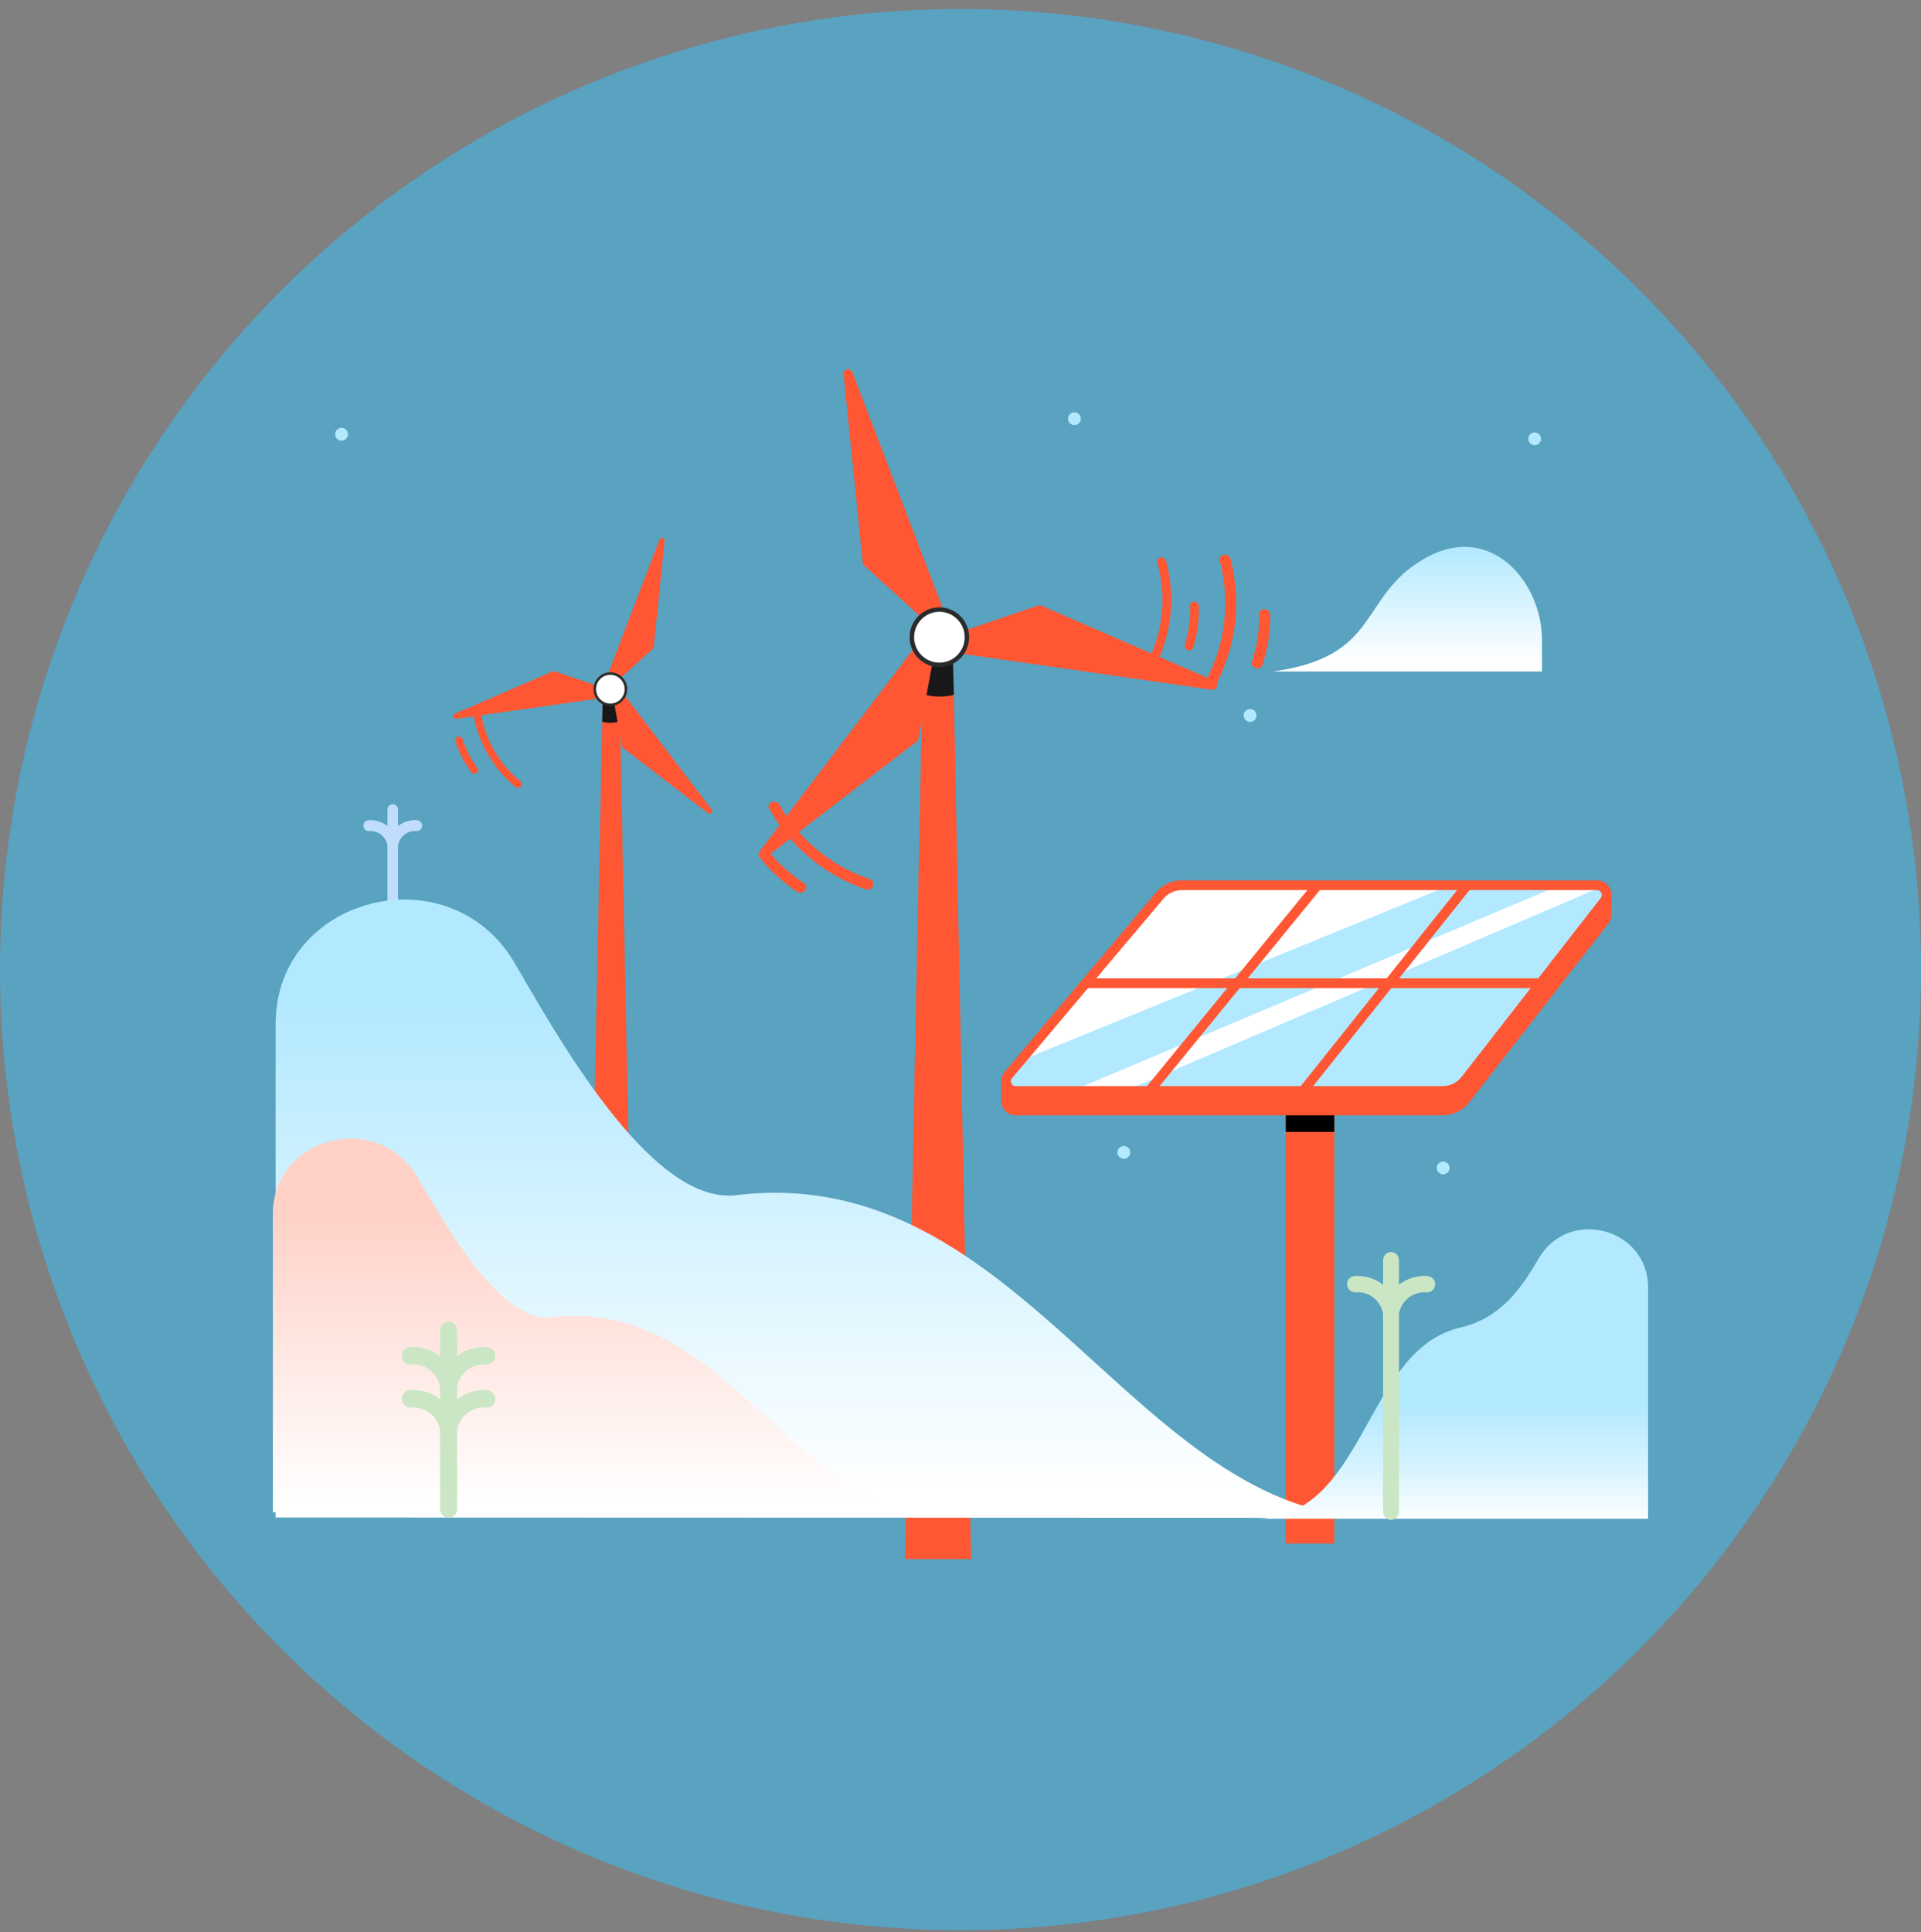 <svg width="176" height="177" viewBox="0 0 176 177" fill="none" xmlns="http://www.w3.org/2000/svg">
<rect x="0" y="0" width="176" height="177" fill="#808080" stroke="none"/>
<circle cx="88" cy="88.823" r="88" fill="#33C5FF" fill-opacity="0.5"/>
<g clip-path="url(#clip0_14_3358)">
<path d="M54.277 110.852H57.704L56.811 66.074L56.756 63.986H55.224L55.169 66.119L54.276 110.852H54.277Z" fill="#FF5733"/>
<path d="M55.169 66.119C55.707 66.254 56.271 66.239 56.8 66.074L56.745 63.986H55.224L55.169 66.119H55.169Z" fill="#181818"/>
<path d="M55.533 62.184L60.436 49.41C60.488 49.291 60.623 49.233 60.744 49.277C60.84 49.318 60.898 49.416 60.888 49.52L59.885 59.367L56.117 62.781L55.533 62.184ZM55.279 63.92L41.781 65.854C41.648 65.861 41.533 65.765 41.517 65.633C41.507 65.529 41.564 65.431 41.66 65.39L50.718 61.466L55.533 63.101L55.28 63.92H55.279ZM56.921 63.289L65.196 74.163C65.269 74.271 65.245 74.417 65.141 74.495C65.054 74.558 64.936 74.554 64.854 74.484L57.019 68.473L56.093 63.456L56.92 63.289H56.921Z" fill="#FF5733"/>
<path d="M55.919 64.561C56.71 64.561 57.352 63.917 57.352 63.124C57.352 62.331 56.71 61.688 55.919 61.688C55.128 61.688 54.486 62.331 54.486 63.124C54.486 63.917 55.128 64.561 55.919 64.561Z" fill="white"/>
<path d="M55.919 64.682C56.771 64.682 57.462 63.989 57.462 63.135C57.462 62.281 56.771 61.588 55.919 61.588C55.067 61.588 54.377 62.281 54.377 63.135C54.379 63.988 55.068 64.68 55.919 64.682ZM55.919 61.82C56.643 61.82 57.23 62.409 57.23 63.135C57.23 63.861 56.643 64.45 55.919 64.45C55.195 64.45 54.608 63.861 54.608 63.135C54.605 62.411 55.189 61.822 55.911 61.82C55.914 61.82 55.916 61.82 55.92 61.82H55.919Z" fill="#2B2B2B"/>
<path d="M88.968 142.822H82.913L84.49 63.576L84.587 59.88H87.293L87.391 63.654L88.968 142.822Z" fill="#FF5733"/>
<path d="M87.391 63.655C86.441 63.894 85.445 63.867 84.509 63.577L84.606 59.881H87.293L87.391 63.655Z" fill="#181818"/>
<path d="M86.748 56.692L78.084 34.083C77.993 33.873 77.754 33.77 77.539 33.849C77.371 33.921 77.268 34.095 77.286 34.279L79.058 51.705L85.716 57.748L86.748 56.692H86.748ZM87.196 59.763L111.046 63.186C111.279 63.199 111.483 63.028 111.512 62.795C111.531 62.611 111.429 62.438 111.259 62.365L95.256 55.421L86.748 58.316L87.195 59.763L87.196 59.763ZM84.296 58.647L69.675 77.891C69.546 78.082 69.589 78.34 69.772 78.478C69.925 78.59 70.135 78.581 70.279 78.459L84.121 67.82L85.757 58.94L84.296 58.647L84.296 58.647Z" fill="#FF5733"/>
<path d="M86.067 60.897C87.465 60.897 88.598 59.759 88.598 58.355C88.598 56.95 87.465 55.812 86.067 55.812C84.669 55.812 83.536 56.95 83.536 58.355C83.536 59.759 84.669 60.897 86.067 60.897Z" fill="white"/>
<path d="M86.066 61.112C84.56 61.112 83.341 59.886 83.341 58.374C83.341 56.862 84.561 55.636 86.066 55.636C87.571 55.636 88.791 56.862 88.791 58.374C88.787 59.884 87.569 61.108 86.066 61.112ZM86.066 56.047C84.787 56.047 83.749 57.089 83.749 58.375C83.749 59.66 84.786 60.703 86.066 60.703C87.346 60.703 88.383 59.66 88.383 58.375C88.387 57.093 87.356 56.051 86.08 56.047C86.075 56.047 86.071 56.047 86.066 56.047Z" fill="#2B2B2B"/>
<path d="M38.214 75.137C37.587 75.088 36.965 75.279 36.467 75.672V74.178C36.473 73.903 36.261 73.675 35.993 73.669C35.725 73.663 35.503 73.881 35.498 74.156C35.498 74.163 35.498 74.171 35.498 74.178V75.667C34.998 75.277 34.377 75.088 33.75 75.138C33.486 75.154 33.284 75.387 33.299 75.658C33.299 75.662 33.299 75.666 33.3 75.671C33.319 75.946 33.551 76.152 33.818 76.133C33.818 76.133 33.819 76.133 33.821 76.133C34.623 76.063 35.347 76.627 35.497 77.439V89.546C35.491 89.821 35.703 90.049 35.971 90.055C36.239 90.06 36.461 89.843 36.467 89.568C36.467 89.56 36.467 89.553 36.467 89.546V77.441C36.62 76.631 37.341 76.069 38.142 76.134C38.41 76.161 38.648 75.96 38.674 75.686C38.7 75.411 38.505 75.167 38.237 75.14C38.229 75.14 38.221 75.139 38.213 75.139L38.214 75.137Z" fill="#C0DDFC"/>
<path d="M117.802 90.341H122.251V141.396H117.802V90.341Z" fill="#FF5733"/>
<path d="M117.802 100.425H122.245V103.69H117.802V100.425Z" fill="black"/>
<path d="M147.646 82.033L147.644 83.832C147.631 84.107 147.532 84.372 147.362 84.588L134.617 100.971C134.023 101.735 133.128 102.174 132.161 102.174H93.067C92.541 102.174 92.078 101.877 91.856 101.399C91.784 101.244 91.742 101.077 91.732 100.907L91.731 100.885V98.983L147.646 82.034V82.033Z" fill="#FF5733"/>
<path d="M147.011 82.531L141.399 89.746L137.676 94.531L134.267 98.915C133.761 99.565 132.984 99.944 132.162 99.945H93.067C92.817 99.945 92.604 99.848 92.449 99.697C92.197 99.452 92.099 99.061 92.241 98.716C92.275 98.633 92.324 98.554 92.387 98.478L93.489 97.171H93.49L94.971 95.415L96.762 93.29L106.252 82.04C106.759 81.439 107.504 81.091 108.291 81.091H146.31C146.484 81.091 146.64 81.138 146.771 81.219C147.198 81.478 147.361 82.083 147.012 82.531H147.011Z" fill="white"/>
<path d="M142.928 81.084L142.911 81.091L98.195 99.944H93.068C92.818 99.944 92.605 99.847 92.45 99.697C92.198 99.451 92.099 99.061 92.242 98.716C92.276 98.633 92.325 98.553 92.388 98.477L93.49 97.17H93.491L132.858 81.091L132.897 81.075L142.928 81.084V81.084ZM147.011 82.531L141.399 89.746L137.677 94.531L134.267 98.915C133.761 99.565 132.984 99.944 132.162 99.945H116.113L102.79 100.07L103.081 99.945L146.771 81.219C147.198 81.479 147.361 82.084 147.012 82.532L147.011 82.531Z" fill="#B3E9FF"/>
<path d="M132.162 100.39H93.067C92.716 100.39 92.387 100.257 92.14 100.015C91.749 99.635 91.624 99.044 91.83 98.544C91.884 98.415 91.958 98.296 92.047 98.189L105.912 81.751C106.503 81.048 107.374 80.643 108.291 80.644H146.309C146.556 80.644 146.796 80.71 147.003 80.836C147.328 81.034 147.555 81.365 147.625 81.744C147.694 82.121 147.601 82.497 147.363 82.804L134.619 99.186C134.024 99.95 133.129 100.388 132.163 100.388L132.162 100.39ZM93.696 97.616L92.727 98.765C92.696 98.802 92.67 98.843 92.652 98.888C92.585 99.05 92.627 99.248 92.76 99.377C92.817 99.432 92.917 99.499 93.068 99.499H132.163C132.853 99.499 133.492 99.186 133.917 98.64L146.662 82.257C146.764 82.126 146.766 81.995 146.75 81.907C146.727 81.781 146.649 81.666 146.542 81.6C146.473 81.558 146.395 81.537 146.31 81.537H108.292C107.637 81.537 107.015 81.826 106.593 82.328L97.103 93.578L93.697 97.616H93.696Z" fill="#FF5733"/>
<path d="M99.368 89.626H141.066V90.517H99.368V89.626Z" fill="#FF5733"/>
<path d="M119.027 99.677L134.083 80.806L134.778 81.363L119.722 100.234L119.027 99.677ZM104.939 99.681L120.386 80.793L121.074 81.359L105.627 100.247L104.939 99.681Z" fill="#FF5733"/>
<path d="M126.354 139.046C103.994 139.046 93.788 106.306 67.438 109.485C59.52 110.444 50.706 94.27 47.118 88.161C41.118 78.04 25.252 82.115 25.252 93.808V139.015L126.354 139.046Z" fill="url(#paint0_linear_14_3358)"/>
<path d="M86.114 138.543C72.597 138.543 66.428 118.753 50.5 120.674C45.714 121.254 40.386 111.478 38.218 107.785C34.59 101.668 25 104.131 25 111.199V138.524L86.114 138.542V138.543Z" fill="url(#paint1_linear_14_3358)"/>
<path d="M114.952 139.13C125.22 139.13 124.895 123.667 133.806 121.612C137.371 120.787 139.315 118.17 140.954 115.31C143.708 110.558 150.999 112.491 150.999 117.968V139.13H114.951H114.952Z" fill="url(#paint2_linear_14_3358)"/>
<path d="M141.275 58.628C141.275 53.287 136.528 47.69 130.474 51.19C124.444 54.666 126.591 60.135 116.629 61.514H141.275V58.628Z" fill="url(#paint3_linear_14_3358)"/>
<path d="M130.791 116.894C129.851 116.821 128.918 117.107 128.171 117.696V115.458C128.18 115.046 127.861 114.705 127.459 114.696C127.057 114.687 126.724 115.013 126.715 115.424C126.715 115.435 126.715 115.446 126.715 115.457V117.686C125.967 117.102 125.034 116.82 124.096 116.893C123.699 116.917 123.396 117.266 123.419 117.672C123.419 117.679 123.42 117.685 123.421 117.691C123.448 118.102 123.796 118.411 124.197 118.383C124.199 118.383 124.2 118.383 124.201 118.383C125.405 118.279 126.491 119.123 126.715 120.339V138.468C126.706 138.879 127.025 139.22 127.427 139.23C127.829 139.239 128.162 138.912 128.171 138.501C128.171 138.49 128.171 138.479 128.171 138.468V120.343C128.401 119.131 129.483 118.289 130.685 118.385C131.086 118.426 131.443 118.125 131.482 117.714C131.522 117.303 131.228 116.938 130.827 116.898C130.816 116.897 130.803 116.895 130.791 116.895L130.791 116.894Z" fill="#CAE6C4"/>
<path d="M44.649 127.353C43.657 127.276 42.671 127.568 41.877 128.176V127.115C41.884 127.073 41.887 127.029 41.887 126.985C42.15 125.741 43.283 124.888 44.532 124.994C44.963 125.027 45.339 124.699 45.371 124.261C45.404 123.823 45.08 123.441 44.65 123.408C43.658 123.331 42.672 123.624 41.878 124.231V121.882C41.885 121.444 41.541 121.084 41.109 121.076C40.678 121.07 40.323 121.419 40.316 121.857C40.316 121.865 40.316 121.873 40.316 121.882V124.233C39.522 123.624 38.536 123.33 37.545 123.407C37.114 123.44 36.79 123.822 36.822 124.259C36.854 124.697 37.23 125.025 37.661 124.992C38.919 124.89 40.054 125.755 40.309 127.009C40.309 127.027 40.314 127.045 40.316 127.063V128.171C39.521 127.566 38.536 127.274 37.545 127.351C37.113 127.384 36.79 127.766 36.822 128.204C36.854 128.642 37.23 128.971 37.661 128.938C38.918 128.835 40.054 129.7 40.309 130.953C40.309 130.972 40.314 130.989 40.316 131.008V138.253C40.317 138.69 40.666 139.045 41.097 139.046C41.523 139.052 41.872 138.705 41.877 138.273C41.877 138.266 41.877 138.26 41.877 138.253V131.059C41.884 131.016 41.887 130.973 41.887 130.929C42.15 129.685 43.283 128.832 44.532 128.939C44.963 128.971 45.339 128.643 45.371 128.205C45.403 127.767 45.08 127.386 44.65 127.353H44.649Z" fill="#CAE6C4"/>
<path d="M106.825 51.383C107.69 54.521 107.383 57.866 105.962 60.78C105.734 61.251 105.059 60.796 105.285 60.331C106.593 57.597 106.859 54.468 106.032 51.539C105.892 51.032 106.683 50.87 106.824 51.374V51.383H106.825ZM109.836 55.545C109.87 56.819 109.699 58.09 109.329 59.306C109.178 59.81 108.41 59.549 108.561 59.045C108.908 57.896 109.066 56.696 109.029 55.493C109.015 54.968 109.822 55.023 109.836 55.547V55.545Z" fill="#FF5733"/>
<path d="M79.332 81.472C75.576 80.197 72.427 77.571 70.484 74.096C70.169 73.537 71.095 73.155 71.406 73.709C73.246 76.944 76.207 79.378 79.724 80.548C80.332 80.755 79.945 81.681 79.341 81.478L79.333 81.472H79.332ZM73.055 81.7C71.751 80.855 70.593 79.802 69.627 78.581C69.227 78.078 70.022 77.467 70.423 77.97C71.338 79.121 72.433 80.112 73.668 80.905C74.206 81.253 73.589 82.046 73.053 81.699H73.055V81.7Z" fill="#FF5733"/>
<path d="M112.736 51.203C113.737 55.044 113.278 59.121 111.446 62.656C111.153 63.227 110.325 62.663 110.615 62.099C112.303 58.782 112.706 54.968 111.749 51.383C111.587 50.761 112.572 50.575 112.736 51.193V51.204V51.203ZM116.377 56.325C116.391 57.88 116.148 59.427 115.66 60.906C115.46 61.517 114.513 61.188 114.712 60.577C115.17 59.179 115.395 57.718 115.377 56.249C115.372 55.608 116.372 55.688 116.377 56.327V56.325Z" fill="#FF5733"/>
<path d="M140.605 40.787C140.929 40.787 141.192 40.524 141.192 40.2C141.192 39.875 140.929 39.612 140.605 39.612C140.281 39.612 140.018 39.875 140.018 40.2C140.018 40.524 140.281 40.787 140.605 40.787Z" fill="#B3E9FF"/>
<path d="M102.964 106.154C103.288 106.154 103.551 105.891 103.551 105.566C103.551 105.242 103.288 104.979 102.964 104.979C102.64 104.979 102.377 105.242 102.377 105.566C102.377 105.891 102.64 106.154 102.964 106.154Z" fill="#B3E9FF"/>
<path d="M47.235 72.093C45.139 70.373 43.754 67.936 43.345 65.246C43.278 64.812 43.962 64.791 44.027 65.22C44.428 67.732 45.738 70.001 47.707 71.597C48.046 71.875 47.577 72.374 47.238 72.098L47.234 72.092L47.235 72.093ZM43.166 70.727C42.534 69.873 42.047 68.921 41.722 67.908C41.586 67.49 42.242 67.291 42.378 67.709C42.686 68.665 43.15 69.563 43.749 70.367C44.01 70.72 43.425 71.078 43.166 70.726L43.166 70.727Z" fill="#FF5733"/>
<path d="M31.287 40.368C31.611 40.368 31.874 40.105 31.874 39.78C31.874 39.456 31.611 39.193 31.287 39.193C30.963 39.193 30.701 39.456 30.701 39.78C30.701 40.105 30.963 40.368 31.287 40.368Z" fill="#B3E9FF"/>
<path d="M114.533 66.128C114.857 66.128 115.12 65.865 115.12 65.541C115.12 65.216 114.857 64.953 114.533 64.953C114.209 64.953 113.946 65.216 113.946 65.541C113.946 65.865 114.209 66.128 114.533 66.128Z" fill="#B3E9FF"/>
<path d="M132.222 107.58C132.546 107.58 132.808 107.317 132.808 106.993C132.808 106.668 132.546 106.405 132.222 106.405C131.897 106.405 131.635 106.668 131.635 106.993C131.635 107.317 131.897 107.58 132.222 107.58Z" fill="#B3E9FF"/>
<path d="M98.437 38.941C98.761 38.941 99.024 38.678 99.024 38.354C99.024 38.029 98.761 37.766 98.437 37.766C98.113 37.766 97.85 38.029 97.85 38.354C97.85 38.678 98.113 38.941 98.437 38.941Z" fill="#B3E9FF"/>
</g>
<defs>
<linearGradient id="paint0_linear_14_3358" x1="75.823" y1="92.257" x2="75.823" y2="136.897" gradientUnits="userSpaceOnUse">
<stop stop-color="#B3E9FF"/>
<stop offset="1" stop-color="white"/>
</linearGradient>
<linearGradient id="paint1_linear_14_3358" x1="55.566" y1="110.794" x2="55.566" y2="137.739" gradientUnits="userSpaceOnUse">
<stop stop-color="#FFD1C7"/>
<stop offset="1" stop-color="white"/>
</linearGradient>
<linearGradient id="paint2_linear_14_3358" x1="132.387" y1="118.63" x2="132.387" y2="139.553" gradientUnits="userSpaceOnUse">
<stop stop-color="#B3E9FF"/>
<stop offset="0.49" stop-color="#B3E9FF"/>
<stop offset="0.77" stop-color="#D9F4FF"/>
<stop offset="1" stop-color="white"/>
</linearGradient>
<linearGradient id="paint3_linear_14_3358" x1="130.355" y1="50.166" x2="130.355" y2="60.702" gradientUnits="userSpaceOnUse">
<stop stop-color="#B3E9FF"/>
<stop offset="1" stop-color="white"/>
</linearGradient>
<clipPath id="clip0_14_3358">
<rect width="126" height="109" fill="white" transform="translate(25 33.822)"/>
</clipPath>
</defs>
</svg>
